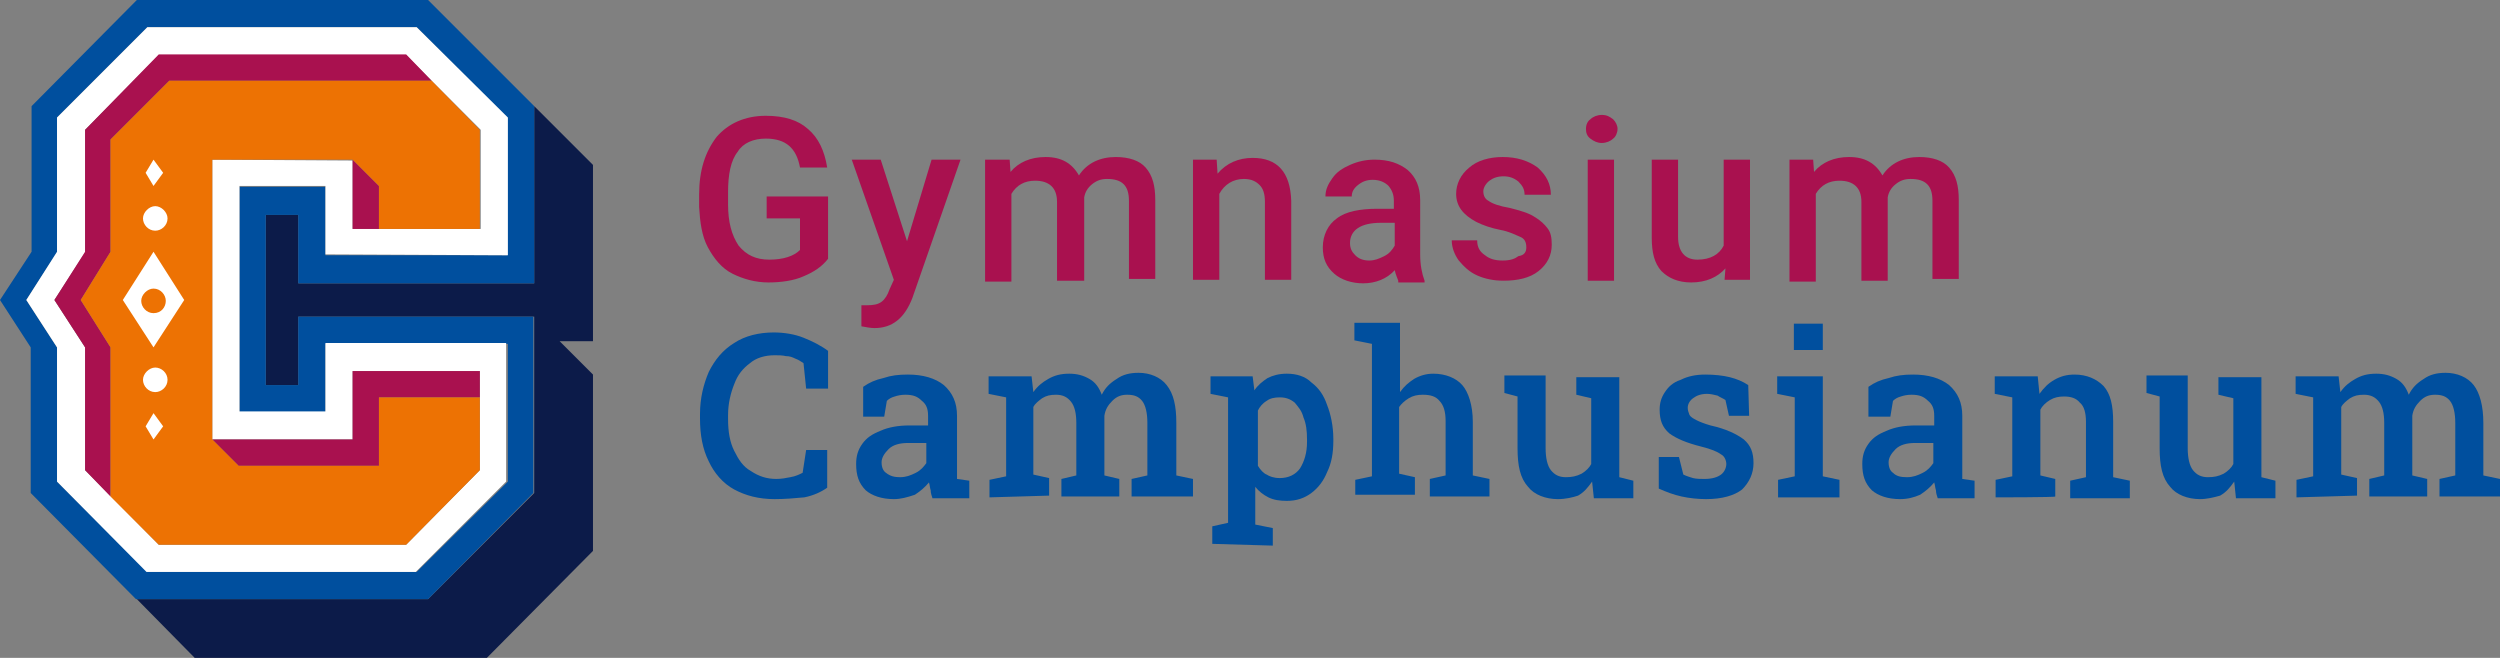 <?xml version="1.0" encoding="utf-8"?>
<!-- Generator: Adobe Illustrator 25.4.1, SVG Export Plug-In . SVG Version: 6.00 Build 0)  -->
<svg version="1.1" id="Laag_1" xmlns="http://www.w3.org/2000/svg" xmlns:xlink="http://www.w3.org/1999/xlink" x="0px" y="0px"
	 viewBox="0 0 285 75" style="enable-background:new 0 0 285 75;" xml:space="preserve" width="285px" height="75px">
<rect x="0" y="0" width="285" height="75" fill="#808080" stroke="none"/>
<style type="text/css">
	.st0{fill:#0C1B49;}
	.st1{fill:#004F9E;}
	.st2{fill:#FFFFFF;}
	.st3{fill:#A9114F;}
	.st4{fill:#ED7203;}
	.st5{fill:none;}
</style>
<polygon class="st0" points="60.9,32.3 34,32.3 34,24.5 30.3,24.5 30.3,43.9 34,43.9 34,36.1 60.9,36.1 60.9,56.2 48.8,68.3 
	15.6,68.3 22.2,75 55.5,75 67.6,62.8 67.6,42.7 63.8,38.9 67.6,38.9 67.6,18.8 60.9,12.1 "/>
<path class="st1" d="M6.5,54.9V39.6L3,34.2l3.5-5.4V13.4L16.8,3.1h30.7l10.3,10.3v15.7H37.1v-7.8h-9.8V47h9.8v-7.8h20.8v15.7
	L47.5,65.2H16.8L6.5,54.9z M15.6,0l-12,12.1v16.6L0,34.2l3.5,5.4v16.6l12,12.1h0.1h33.2l12-12.1V36.1H34v7.8h-3.7V24.5H34v7.8h26.9
	V12.1l-5.4-5.4L48.8,0H15.6z"/>
<path class="st2" d="M57.9,29.1V13.4L47.5,3.1H16.8L6.5,13.4v15.3L3,34.2l3.5,5.4v15.3l10.2,10.3h30.7l10.3-10.3V39.1H37.1v7.8h-9.8
	V21.2h9.8V29L57.9,29.1L57.9,29.1z M24.2,18.2v31.9h16v-7.8h14.5v11.3l-8.4,8.5H18.1l-8.4-8.5v-14l-3.5-5.4l3.5-5.4v-14l8.4-8.5
	h28.2l0.4,0.4l2.6,2.6l5.5,5.5v11.3H40.2v-7.8L24.2,18.2L24.2,18.2z"/>
<polygon class="st3" points="40.2,42.3 40.2,50.1 24.2,50.1 27.2,53.1 43.2,53.1 43.2,45.3 54.7,45.3 54.7,42.3 "/>
<polygon class="st3" points="43.2,26.1 43.2,21.2 40.2,18.2 40.2,26.1 "/>
<polygon class="st3" points="46.3,6.2 18.1,6.2 9.7,14.8 9.7,28.7 6.2,34.2 9.7,39.6 9.7,53.6 12.6,56.6 12.6,39.6 9.2,34.2 
	12.6,28.7 12.6,15.9 19.3,9.2 49.2,9.2 "/>
<polygon class="st4" points="54.7,26.1 54.7,14.8 49.2,9.2 19.3,9.2 12.6,15.9 12.6,28.7 9.2,34.2 12.6,39.6 12.6,56.6 18.1,62.1 
	46.3,62.1 54.7,53.6 54.7,45.3 43.2,45.3 43.2,53.1 27.2,53.1 24.2,50.1 24.2,18.2 40.2,18.2 43.2,21.2 43.2,26.1 "/>
<path class="st2" d="M19.1,24.9c0,0.8-0.7,1.4-1.4,1.4c-0.8,0-1.4-0.7-1.4-1.4s0.7-1.4,1.4-1.4C18.4,23.5,19.1,24.2,19.1,24.9"/>
<path class="st2" d="M19.1,43.3c0,0.8-0.7,1.4-1.4,1.4c-0.8,0-1.4-0.7-1.4-1.4s0.7-1.4,1.4-1.4C18.4,41.9,19.1,42.5,19.1,43.3"/>
<polygon class="st2" points="17.5,18.2 16.6,19.7 17.5,21.2 18.6,19.7 "/>
<polygon class="st2" points="17.5,47.1 16.6,48.6 17.5,50.1 18.6,48.6 "/>
<path class="st2" d="M17.5,28.7L14,34.2l3.5,5.4l3.5-5.4L17.5,28.7z M17.5,35.7c-0.8,0-1.4-0.7-1.4-1.4s0.7-1.4,1.4-1.4
	c0.8,0,1.4,0.7,1.4,1.4S18.4,35.7,17.5,35.7"/>
<path class="st3" d="M94.4,29.5c-0.7,0.9-1.6,1.5-2.8,2c-1.1,0.5-2.6,0.7-4,0.7c-1.5,0-2.9-0.4-4.1-1s-2.1-1.7-2.8-3
	c-0.7-1.3-0.9-2.9-1-4.6v-1.4c0-2.8,0.7-4.9,2-6.6c1.3-1.5,3.2-2.4,5.6-2.4c2.1,0,3.7,0.5,4.8,1.5c1.2,1,1.9,2.5,2.2,4.4h-3.1
	c-0.4-2.2-1.6-3.3-3.9-3.3c-1.4,0-2.6,0.5-3.2,1.5c-0.8,1-1.1,2.6-1.1,4.6v1.4c0,2,0.4,3.5,1.2,4.7c0.9,1.1,2,1.6,3.5,1.6
	c1.6,0,2.8-0.4,3.5-1.1v-3.6h-3.8v-2.5h7L94.4,29.5L94.4,29.5z"/>
<path class="st3" d="M103.4,27.5l2.8-9.3h3.3L104,34c-0.9,2.3-2.3,3.4-4.3,3.4c-0.5,0-0.9-0.1-1.5-0.2v-2.4h0.6
	c0.8,0,1.3-0.1,1.7-0.4c0.4-0.3,0.7-0.8,0.9-1.4l0.5-1.1l-4.8-13.7h3.3L103.4,27.5z"/>
<path class="st3" d="M115.1,18.2l0.1,1.4c0.9-1.1,2.3-1.7,4-1.7c1.8,0,3,0.7,3.8,2.1c0.9-1.4,2.4-2.1,4.2-2.1c1.5,0,2.7,0.4,3.4,1.2
	c0.8,0.9,1.1,2.1,1.1,3.7v9h-3v-8.9c0-0.9-0.2-1.5-0.6-1.9c-0.4-0.4-1-0.6-1.9-0.6c-0.7,0-1.2,0.2-1.7,0.6s-0.8,0.9-0.9,1.5V32h-3.1
	v-9c0-1.6-0.9-2.4-2.5-2.4c-1.2,0-2.1,0.5-2.7,1.5v10h-3V18.2H115.1z"/>
<path class="st3" d="M138.7,18.2l0.1,1.6c1-1.2,2.4-1.8,4-1.8c2.8,0,4.3,1.6,4.4,4.9v9h-3v-8.9c0-0.9-0.2-1.5-0.6-1.9
	s-0.9-0.7-1.8-0.7c-1.2,0-2.2,0.6-2.8,1.7v9.8h-3V18.2H138.7z"/>
<path class="st3" d="M159.4,32c-0.1-0.3-0.3-0.7-0.4-1.2c-0.9,1-2.2,1.5-3.6,1.5c-1.3,0-2.5-0.4-3.3-1.1c-0.9-0.8-1.3-1.7-1.3-3
	c0-1.4,0.6-2.6,1.6-3.3c1-0.8,2.7-1.1,4.6-1.1h1.9v-0.9c0-0.7-0.2-1.2-0.6-1.7c-0.4-0.4-1-0.7-1.8-0.7c-0.7,0-1.2,0.2-1.7,0.6
	s-0.7,0.8-0.7,1.3h-3c0-0.8,0.3-1.4,0.8-2.1c0.5-0.7,1.1-1.1,2-1.5s1.8-0.6,2.8-0.6c1.6,0,2.8,0.4,3.8,1.2c0.9,0.8,1.4,1.9,1.4,3.4
	V29c0,1.2,0.2,2.2,0.5,3v0.2h-3V32z M156.1,29.7c0.6,0,1.1-0.2,1.7-0.5c0.6-0.3,0.9-0.7,1.2-1.2v-2.6h-1.6c-1.1,0-2,0.2-2.6,0.6
	c-0.6,0.4-0.9,1-0.9,1.7c0,0.6,0.2,1,0.6,1.4C154.9,29.5,155.4,29.7,156.1,29.7"/>
<path class="st3" d="M174,28.2c0-0.6-0.2-1-0.7-1.2s-1.2-0.6-2.3-0.8c-1-0.2-1.9-0.5-2.7-0.9c-1.5-0.8-2.3-1.8-2.3-3.2
	c0-1.1,0.5-2.2,1.5-3c0.9-0.8,2.3-1.2,3.8-1.2c1.6,0,2.9,0.4,4,1.2c1,0.9,1.5,1.9,1.5,3.1h-3c0-0.6-0.2-1-0.7-1.5
	c-0.5-0.4-1-0.6-1.7-0.6s-1.2,0.2-1.6,0.5c-0.4,0.3-0.7,0.8-0.7,1.2c0,0.5,0.2,0.9,0.6,1.1c0.4,0.3,1.2,0.6,2.4,0.8
	c1.2,0.3,2.2,0.6,2.8,1c0.7,0.4,1.2,0.9,1.5,1.3c0.4,0.5,0.5,1.1,0.5,1.9c0,1.2-0.5,2.2-1.5,3c-1,0.8-2.4,1.1-4,1.1
	c-1.1,0-2.1-0.2-3-0.6c-0.9-0.4-1.5-1-2.1-1.7c-0.5-0.7-0.8-1.5-0.8-2.3h2.9c0,0.8,0.3,1.3,0.9,1.7c0.5,0.4,1.1,0.6,2,0.6
	c0.9,0,1.4-0.2,1.8-0.5C173.8,29.1,174,28.7,174,28.2"/>
<path class="st3" d="M180.8,14.7c0-0.5,0.2-0.9,0.5-1.1c0.3-0.3,0.8-0.5,1.3-0.5c0.6,0,0.9,0.2,1.3,0.5c0.3,0.3,0.5,0.7,0.5,1.1
	s-0.2,0.9-0.5,1.1c-0.3,0.3-0.8,0.5-1.3,0.5s-0.9-0.2-1.3-0.5C180.9,15.5,180.8,15.1,180.8,14.7 M184,32h-3V18.2h3V32z"/>
<path class="st3" d="M196.7,30.6c-0.9,1-2.2,1.6-3.9,1.6c-1.5,0-2.6-0.5-3.4-1.3c-0.8-0.9-1.1-2.1-1.1-3.8v-8.9h3V27
	c0,1.7,0.8,2.6,2.2,2.6c1.5,0,2.5-0.6,3-1.6v-9.8h3v13.7h-2.9L196.7,30.6z"/>
<path class="st3" d="M206.7,18.2l0.1,1.4c0.9-1.1,2.3-1.7,4-1.7c1.8,0,3,0.7,3.8,2.1c0.9-1.4,2.4-2.1,4.2-2.1c1.5,0,2.7,0.4,3.4,1.2
	c0.8,0.9,1.1,2.1,1.1,3.7v9h-3v-8.9c0-0.9-0.2-1.5-0.6-1.9s-1-0.6-1.9-0.6c-0.7,0-1.2,0.2-1.7,0.6c-0.5,0.4-0.8,0.9-0.9,1.5V32h-3
	v-9c0-1.6-0.9-2.4-2.5-2.4c-1.2,0-2.1,0.5-2.7,1.5v10h-3V18.2H206.7z"/>
<path class="st1" d="M88.3,56.9c-1.8,0-3.3-0.4-4.6-1.1s-2.3-1.9-2.9-3.2c-0.7-1.4-1-3-1-4.9v-0.5c0-1.8,0.4-3.4,1-4.8
	c0.7-1.4,1.6-2.5,2.9-3.3c1.2-0.8,2.8-1.2,4.5-1.2c1.2,0,2.4,0.2,3.4,0.6s2,0.9,2.8,1.5v4.3h-2.5l-0.3-2.9c-0.3-0.2-0.6-0.4-0.9-0.5
	c-0.4-0.2-0.7-0.3-1.1-0.3c-0.4-0.1-0.9-0.1-1.3-0.1c-1.1,0-2.1,0.3-2.8,0.9c-0.8,0.6-1.4,1.3-1.8,2.4c-0.4,1-0.7,2.2-0.7,3.5v0.5
	c0,1.4,0.2,2.6,0.7,3.6c0.5,1,1,1.8,1.9,2.3c0.9,0.6,1.8,0.9,2.9,0.9c0.6,0,1.1-0.1,1.6-0.2c0.6-0.1,1-0.3,1.4-0.5l0.4-2.6h2.4v4.3
	c-0.7,0.5-1.6,0.9-2.6,1.1C90.6,56.8,89.5,56.9,88.3,56.9"/>
<path class="st1" d="M101.9,56.9c-1.4,0-2.5-0.4-3.2-1c-0.8-0.8-1.1-1.7-1.1-3c0-0.9,0.2-1.6,0.7-2.3c0.5-0.7,1.1-1.1,2.1-1.5
	c0.9-0.4,2-0.6,3.3-0.6h2.1v-1.1c0-0.8-0.2-1.3-0.7-1.7c-0.5-0.5-1-0.7-1.9-0.7c-0.5,0-0.9,0.1-1.2,0.2c-0.4,0.1-0.7,0.3-0.9,0.5
	l-0.3,1.8h-2.4v-3.4c0.7-0.5,1.4-0.8,2.3-1c0.9-0.3,1.7-0.4,2.8-0.4c1.7,0,3.1,0.4,4.1,1.2c1,0.9,1.5,2,1.5,3.5v6.1
	c0,0.2,0,0.4,0,0.6c0,0.2,0,0.4,0,0.5l1.4,0.2v2h-4.2c-0.1-0.3-0.2-0.6-0.2-0.9c-0.1-0.3-0.1-0.6-0.2-0.9c-0.5,0.6-1,1-1.6,1.4
	C103.4,56.7,102.7,56.9,101.9,56.9 M102.6,54.4c0.7,0,1.2-0.2,1.8-0.5c0.6-0.3,0.9-0.7,1.2-1.1v-2.3h-2.1c-0.9,0-1.7,0.2-2.2,0.7
	s-0.8,1-0.8,1.5c0,0.6,0.2,1,0.5,1.2C101.5,54.3,102,54.4,102.6,54.4"/>
<path class="st1" d="M112.8,56.7v-2l1.9-0.4v-9l-2-0.4v-2h4.9l0.2,1.8c0.5-0.7,1-1.1,1.7-1.5s1.4-0.6,2.4-0.6c0.9,0,1.6,0.2,2.3,0.6
	c0.7,0.4,1.1,1,1.4,1.8c0.4-0.8,0.9-1.3,1.7-1.8c0.7-0.5,1.5-0.7,2.5-0.7c1.3,0,2.5,0.5,3.2,1.4c0.8,1,1.1,2.4,1.1,4.3v6l1.9,0.4v2
	h-7v-2l1.8-0.4v-6c0-1.1-0.2-2-0.6-2.5c-0.4-0.5-0.9-0.7-1.7-0.7c-0.7,0-1.2,0.2-1.7,0.7c-0.5,0.5-0.8,1-0.9,1.7v6.8l1.7,0.4v2H121
	v-2l1.7-0.4v-6c0-1.1-0.2-1.9-0.6-2.4c-0.4-0.5-0.9-0.8-1.7-0.8c-0.7,0-1.1,0.1-1.6,0.4c-0.4,0.3-0.8,0.6-1,1v7.7l1.8,0.4v2
	L112.8,56.7L112.8,56.7z"/>
<path class="st1" d="M138.2,62v-2l1.8-0.4V45.3l-2-0.4v-2h4.8l0.2,1.6c0.4-0.6,0.9-1,1.5-1.4c0.6-0.3,1.3-0.5,2.2-0.5
	c1.1,0,2.1,0.3,2.8,1c0.8,0.6,1.4,1.4,1.8,2.6c0.4,1,0.7,2.4,0.7,3.8v0.3c0,1.3-0.2,2.5-0.7,3.5c-0.4,1-1,1.8-1.8,2.4
	c-0.8,0.6-1.7,0.9-2.8,0.9c-0.8,0-1.5-0.1-2.1-0.4c-0.6-0.3-1.1-0.7-1.5-1.2v4.3l2,0.4v2L138.2,62L138.2,62z M145.9,54.5
	c1,0,1.8-0.4,2.3-1.1c0.5-0.8,0.8-1.8,0.8-3v-0.3c0-1-0.1-1.8-0.4-2.5c-0.2-0.8-0.6-1.2-1-1.7c-0.5-0.4-1-0.6-1.7-0.6
	c-0.6,0-1.1,0.1-1.5,0.4c-0.5,0.3-0.8,0.7-1,1.1v6.3c0.3,0.5,0.7,0.9,1,1C144.7,54.3,145.2,54.5,145.9,54.5"/>
<path class="st1" d="M154.5,56.7v-2l1.9-0.4V39.2l-2-0.4v-2h5.2v7.9c0.5-0.7,1-1.1,1.6-1.5c0.7-0.4,1.4-0.6,2.2-0.6
	c1.4,0,2.6,0.5,3.3,1.3s1.2,2.3,1.2,4.2v6.1l1.9,0.4v2H163v-2l1.8-0.4v-6.2c0-1-0.2-1.8-0.7-2.3c-0.4-0.5-1-0.7-1.9-0.7
	c-0.6,0-1.1,0.1-1.6,0.4c-0.5,0.3-0.9,0.7-1.1,1v7.6l1.8,0.4v2h-6.8V56.7z"/>
<path class="st1" d="M177.6,56.9c-1.4,0-2.7-0.5-3.4-1.4c-0.9-1-1.2-2.4-1.2-4.4v-5.9l-1.5-0.4v-2h1.5h3.2v8.3c0,1.1,0.2,2,0.6,2.5
	c0.4,0.5,0.9,0.8,1.7,0.8c0.7,0,1.2-0.1,1.8-0.4c0.5-0.3,0.9-0.7,1.1-1.1v-7.5l-1.7-0.4v-2h1.7h3.2v11.4l1.6,0.4v2h-4.5l-0.2-1.9
	c-0.5,0.7-0.9,1.2-1.6,1.6C179.3,56.7,178.5,56.9,177.6,56.9"/>
<path class="st1" d="M194.5,56.9c-0.9,0-1.9-0.1-2.8-0.3c-0.9-0.2-1.7-0.5-2.6-0.9v-3.6h2.3l0.5,2c0.4,0.2,0.8,0.3,1.1,0.4
	c0.4,0.1,0.9,0.1,1.3,0.1c0.9,0,1.5-0.2,1.9-0.5c0.4-0.3,0.6-0.8,0.6-1.2s-0.2-0.9-0.6-1.1c-0.4-0.3-1.1-0.6-2.3-0.9
	c-1.6-0.4-2.8-0.9-3.6-1.5c-0.8-0.7-1.1-1.5-1.1-2.7c0-0.8,0.2-1.4,0.6-2s0.9-1.1,1.8-1.4c0.8-0.4,1.7-0.6,2.8-0.6
	c1,0,2,0.1,2.8,0.3c0.8,0.2,1.5,0.5,2.1,0.9l0.1,3.5h-2.3l-0.4-1.8c-0.3-0.2-0.6-0.3-0.9-0.5c-0.4-0.1-0.8-0.2-1.2-0.2
	c-0.7,0-1.2,0.2-1.6,0.5c-0.4,0.3-0.6,0.7-0.6,1.1c0,0.3,0.1,0.5,0.2,0.8c0.1,0.2,0.4,0.4,0.8,0.6c0.4,0.2,0.9,0.4,1.6,0.6
	c1.8,0.4,3,1,3.8,1.6c0.8,0.7,1.1,1.5,1.1,2.7c0,1.2-0.5,2.2-1.3,3C197.7,56.5,196.3,56.9,194.5,56.9"/>
<path class="st1" d="M202.7,56.7v-2l1.9-0.4v-9l-2-0.4v-2h5.2v11.4l1.9,0.4v2H202.7z M204.5,36.9h3.3v3h-3.3V36.9z"/>
<path class="st1" d="M216.6,56.9c-1.4,0-2.5-0.4-3.2-1c-0.8-0.8-1.1-1.7-1.1-3c0-0.9,0.2-1.6,0.7-2.3s1.1-1.1,2.1-1.5
	c0.9-0.4,2-0.6,3.3-0.6h2.1v-1.1c0-0.8-0.2-1.3-0.7-1.7c-0.5-0.5-1-0.7-1.9-0.7c-0.5,0-0.9,0.1-1.2,0.2c-0.4,0.1-0.7,0.3-0.9,0.5
	l-0.3,1.8H213v-3.4c0.7-0.5,1.4-0.8,2.3-1c0.9-0.3,1.7-0.4,2.8-0.4c1.7,0,3.1,0.4,4.1,1.2c1,0.9,1.5,2,1.5,3.5v6.1
	c0,0.2,0,0.4,0,0.6c0,0.2,0,0.4,0,0.5l1.4,0.2v2h-4.2c-0.1-0.3-0.2-0.6-0.2-0.9c-0.1-0.3-0.1-0.6-0.2-0.9c-0.5,0.6-1,1-1.6,1.4
	C218.2,56.7,217.5,56.9,216.6,56.9 M217.4,54.4c0.7,0,1.2-0.2,1.8-0.5c0.6-0.3,0.9-0.7,1.2-1.1v-2.3h-2.1c-0.9,0-1.7,0.2-2.2,0.7
	c-0.5,0.5-0.8,1-0.8,1.5c0,0.6,0.2,1,0.5,1.2C216.2,54.3,216.7,54.4,217.4,54.4"/>
<path class="st1" d="M227.5,56.7v-2l1.9-0.4v-9l-2-0.4v-2h4.9l0.2,2c0.5-0.7,1-1.2,1.7-1.6s1.4-0.6,2.3-0.6c1.4,0,2.5,0.5,3.3,1.3
	c0.8,0.9,1.1,2.2,1.1,4.1v6.3l1.9,0.4v2h-6.8v-2l1.8-0.4v-6.3c0-1-0.2-1.8-0.7-2.2c-0.4-0.5-1-0.7-1.8-0.7c-0.6,0-1.1,0.1-1.6,0.4
	s-0.9,0.7-1.1,1.1v7.5l1.7,0.4v2C234.4,56.7,227.5,56.7,227.5,56.7z"/>
<path class="st1" d="M250.8,56.9c-1.4,0-2.7-0.5-3.4-1.4c-0.9-1-1.2-2.4-1.2-4.4v-5.9l-1.5-0.4v-2h1.5h3.2v8.3c0,1.1,0.2,2,0.6,2.5
	c0.4,0.5,0.9,0.8,1.7,0.8c0.7,0,1.2-0.1,1.8-0.4c0.5-0.3,0.9-0.7,1.1-1.1v-7.5l-1.7-0.4v-2h1.7h3.2v11.4l1.6,0.4v2h-4.5l-0.2-1.9
	c-0.5,0.7-0.9,1.2-1.6,1.6C252.4,56.7,251.6,56.9,250.8,56.9"/>
<path class="st1" d="M261.8,56.7v-2l1.9-0.4v-9l-2-0.4v-2h4.9l0.2,1.8c0.5-0.7,1-1.1,1.7-1.5c0.7-0.4,1.4-0.6,2.4-0.6
	c0.9,0,1.6,0.2,2.3,0.6c0.7,0.4,1.1,1,1.4,1.8c0.4-0.8,0.9-1.3,1.7-1.8c0.7-0.5,1.5-0.7,2.5-0.7c1.3,0,2.5,0.5,3.2,1.4
	s1.1,2.4,1.1,4.3v6l1.9,0.4v2h-6.9v-2l1.8-0.4v-6c0-1.1-0.2-2-0.6-2.5s-0.9-0.7-1.7-0.7c-0.7,0-1.2,0.2-1.7,0.7s-0.8,1-0.9,1.7v6.8
	l1.7,0.4v2h-6.6v-2l1.7-0.4v-6c0-1.1-0.2-1.9-0.6-2.4s-0.9-0.8-1.7-0.8c-0.7,0-1.1,0.1-1.6,0.4c-0.4,0.3-0.8,0.6-1,1v7.7l1.8,0.4v2
	L261.8,56.7L261.8,56.7z"/>
<rect class="st5" width="284.9" height="75"/>
</svg>
